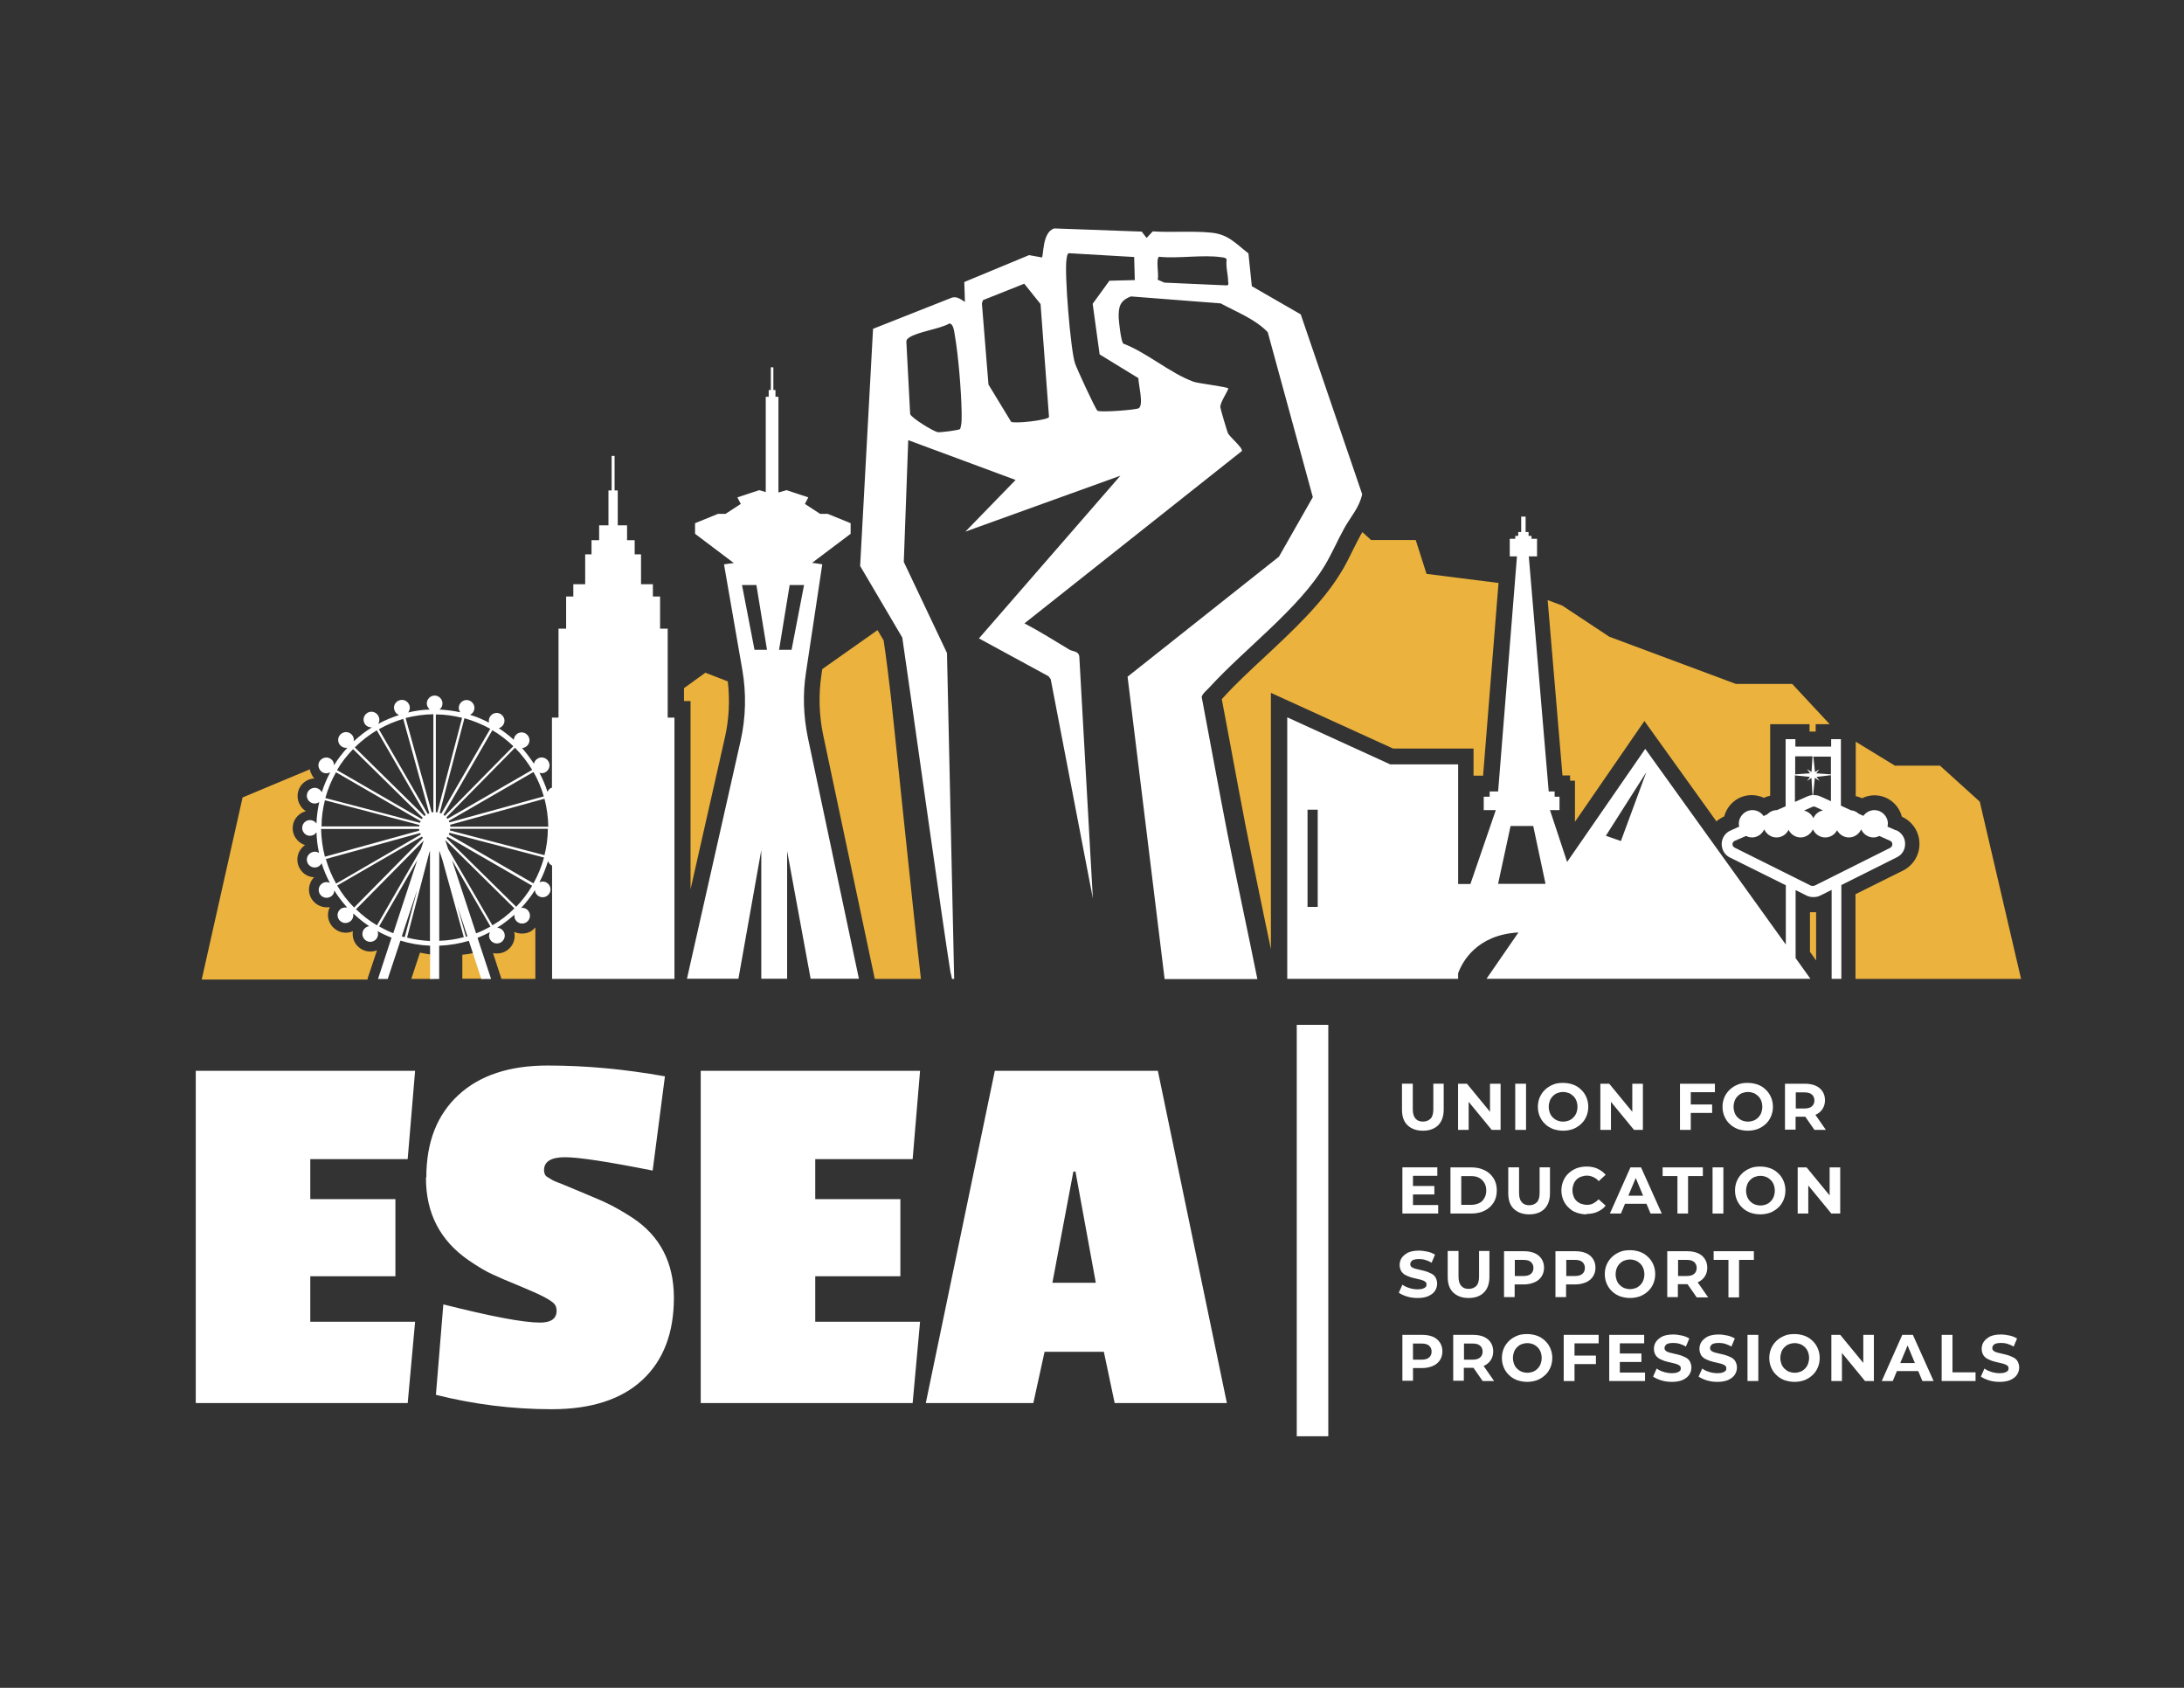 <?xml version="1.0" encoding="utf-8"?>
<!-- Generator: Adobe Illustrator 24.3.0, SVG Export Plug-In . SVG Version: 6.00 Build 0)  -->
<svg version="1.1" id="Layer_1" xmlns="http://www.w3.org/2000/svg" xmlns:xlink="http://www.w3.org/1999/xlink" x="0px" y="0px"
	 viewBox="0 0 792 612" style="enable-background:new 0 0 792 612;" xml:space="preserve">
<rect x="0" y="0" width="792" height="612" fill="#333333" stroke="none"/>
<style type="text/css">
	.st0{fill:#EBB23D;}
	.st1{fill:#FFFFFF;}
</style>
<path class="st0" d="M157.06,354.94v-8.75c-1.61-0.15-3.22-0.46-4.76-0.77l-3.15,9.52C149.15,354.94,157.06,354.94,157.06,354.94z"
	/>
<path class="st0" d="M175.56,354.94l-3.15-9.52c-1.61,0.38-3.15,0.61-4.76,0.77v8.68h7.91V354.94z"/>
<path class="st0" d="M248.04,249.52v4.68h2.38v68.26l12.44-54.97c1.54-6.76,1.84-13.59,1.07-20.42l-8.14-3.15
	C255.8,243.92,248.04,249.52,248.04,249.52z"/>
<path class="st0" d="M494.05,192.94c0,0-0.38,0.69-0.61,1c-0.92,1.69-1.84,3.53-2.76,5.37c-1.38,2.76-2.76,5.68-4.38,8.22
	c-6.6,10.98-17.28,20.96-27.64,30.64c-5.45,5.07-10.6,9.83-14.9,14.59c-0.23,0.23-0.46,0.46-0.69,0.77
	c1.07,5.84,2.23,11.67,3.3,17.58c1.77,9.67,3.61,19.35,5.45,28.95c2.07,10.44,4.22,20.81,6.37,31.25c0.92,4.22,1.77,8.6,2.69,12.9
	v-92.98l44.3,20.19h29.18v9.83h3.46l5.6-69.87l-26.11-3.3l-3.92-12.28h-16.2L494.05,192.94z"/>
<path class="st0" d="M657.36,330.76c0,0-0.69,0-1,0v14.36l2.23,3.15v-17.51C658.21,330.76,657.75,330.76,657.36,330.76z"/>
<path class="st0" d="M566.76,281.16h2.61v1.92h1.77v14.9l25.18-36.55l26.11,36.39c0.84-0.69,1.77-1.31,2.76-1.77h0.08
	c1.15-4.45,5.14-7.75,9.98-7.75c1.54,0,3.07,0.38,4.45,1c0.69-0.38,1.46-0.61,2.23-0.77v-25.95h14.28v2.69h2.23v-2.69h5.07
	l-13.59-14.59h-20.42l-45.91-17.12l-17.05-11.29l-5.3-2l5.37,63.57H566.76z"/>
<path class="st0" d="M689.99,315.71l-17.12,8.52v30.71h60.04l-14.97-64.27l-14.43-13.05h-16.35l-14.2-8.68v19.73
	c0.77,0.15,1.54,0.46,2.3,0.77c1.38-0.69,2.92-1.07,4.45-1.07c4.84,0,8.83,3.3,9.98,7.75c3.84,1.77,6.3,5.45,6.37,9.67
	c0.08,4.22-2.23,7.99-5.99,9.9L689.99,315.71z"/>
<path class="st1" d="M687.46,301.04l-2.99-1.31c0,0,0.15-0.69,0.15-1.07c0-2.69-2.23-4.91-4.91-4.91c-1.61,0-3.07,0.84-3.99,2.07
	l-1.69-0.77c-0.77-0.69-1.69-1.15-2.76-1.23l-3.69-1.69v-24.11h-3.53v2.69h-12.98v-2.69h-3.53v24.34l-3.15,1.38
	c-1.38,0-2.61,0.61-3.53,1.54l-1.31,0.61c-0.92-1.31-2.38-2.15-4.07-2.15c-2.69,0-4.91,2.23-4.91,4.91c0,0.38,0,0.69,0.15,1.07
	l-3.07,1.38c-2,0.84-3.22,2.69-3.3,4.84c0,2.15,1.07,4.07,2.99,4.99l20.27,10.06v21.5l-50.98-70.95l-28.33,41l-6.22-18.81h3.46
	v-4.84h-1.77v-1.92h-2.15l-7.22-85.23h2.99v-6.37h-2v-1.07h-1.07v-1.38h-1.07v-5.6h-1.61v5.6h-1.07v1.38h-1.07v1.07h-2v6.37h2.61
	l-6.83,85.23h-3.07v1.92h-2.15v4.84h4.38l-9.21,26.8h-4.45v-43.38h-24.65l-37.32-17.05v94.82h61.96v-2
	c1.54-4.22,6.76-13.97,21.88-14.82l-11.59,16.81h117.47l-5.37-7.52v-24.65l3.99,2c0.77,0.38,1.61,0.54,2.46,0.54
	s1.69-0.15,2.46-0.54l4.15-2.07v32.25h3.53v-34.01l20.12-10.06c1.92-0.92,3.07-2.84,2.99-4.99c0-2.15-1.31-3.99-3.22-4.84
	L687.46,301.04z M477.85,328.84h-3.69v-35.24h3.69V328.84z M547.87,299.51h8.14l4.45,20.96h-17.2l4.53-20.96H547.87z M587.8,304.96
	l-5.45-1.92L597.01,280C597.01,280,587.8,304.96,587.8,304.96z M663.96,274.25v6.53l-5.3-0.38l1.07-1.46l-1.54,1l-0.61-5.6h6.37
	V274.25z M658.21,281.77L658.21,281.77L658.21,281.77L658.21,281.77z M658.21,282.08l1.61,1.07l-1.07-1.46l5.22-0.61v9.44
	l-3.92-1.77c-0.77-0.38-1.69-0.46-2.53-0.46l0.61-6.3L658.21,282.08z M661.28,293.83c-1.69,0.23-2.99,1.31-3.69,2.84
	c-0.61-1.38-1.84-2.38-3.38-2.76l3.07-1.38c0,0,0.38-0.08,0.54-0.08c0.15,0,0.38,0,0.54,0.15l2.84,1.31L661.28,293.83z
	 M650.99,274.25h6.3l-0.38,5.68l-1.61-1.07l1.07,1.54l-5.37,0.38v-6.45V274.25z M650.99,281.16l5.37,0.54l-1.07,1.46l1.61-1.07
	l0.38,6.22c-0.54,0-1.15,0.15-1.69,0.38l-4.68,2.07v-9.67L650.99,281.16z M685.77,307.26l-27.79,13.9c0,0-0.84,0.15-1.23,0
	l-27.72-13.82c-0.69-0.38-0.77-1-0.77-1.23s0.08-0.92,0.84-1.23l4.07-1.77c0.69,0.31,1.38,0.54,2.15,0.54c2,0,3.69-1.23,4.45-2.92
	c0.77,1.69,2.46,2.92,4.45,2.92c2,0,3.61-1.15,4.38-2.76c0.77,1.61,2.46,2.76,4.38,2.76s3.69-1.23,4.45-2.92
	c0.77,1.69,2.46,2.92,4.45,2.92c1.92,0,3.53-1.07,4.3-2.61c0.84,1.54,2.46,2.61,4.3,2.61c2,0,3.69-1.23,4.45-2.92
	c0.77,1.69,2.46,2.92,4.45,2.92c0.77,0,1.54-0.23,2.15-0.54l3.92,1.77c0.69,0.31,0.77,0.92,0.77,1.23c0,0.23,0,0.92-0.77,1.23
	L685.77,307.26z"/>
<path class="st1" d="M344.79,352.79c0.15,0.69,0.23,1.46,0.46,2.15h0.77l-2.61-118.17l-15.66-33.02l1.61-44.15l38.93,14.43
	l-18.2,18.73l56.2-20.27L355,231.48l25.26,13.74l0.77,1.07l15.28,79.47l-4.91-87.68c-0.23-2.07-2.3-1.77-3.61-2.53
	c-5.37-3.22-10.67-6.6-16.28-9.52l78.85-62.5c0.31-1.23-4.22-4.91-5.07-6.45c-0.23-0.46-2.76-8.98-2.76-9.44
	c-0.08-1.61,2.3-5.07,2.92-6.76c-0.08-0.61-10.9-1.84-12.59-2.46c-8.37-2.99-16.97-10.6-25.49-13.82c-0.84-0.69-1.61-7.75-1.69-9.37
	c-0.08-3.92,0.38-6.22,4.45-7.75l32.55,2.53c5.76,3.15,12.52,5.68,17.05,10.44l16.35,59.81l-12.28,21.58l-54.9,43.53l13.44,109.64
	h33.63c-3.53-17.58-7.37-35.09-10.83-52.67c-3.22-16.51-6.22-33.09-9.37-49.68c0.38-1.31,2.07-2.53,2.99-3.61
	c12.75-13.9,32.32-28.41,41.69-44.07c2.46-4.07,4.68-9.21,6.99-13.36c2.23-4.07,5.6-7.68,6.53-12.44l-22.27-65.19l-17.74-10.21
	l-1.23-11.9c-4.76-3.69-7.29-6.91-13.51-7.52c-6.76-0.69-14.36,0-21.19-0.46l-2.23,2.38l-1.77-2.3l-31.71-1.15
	c-4.53,1.38-3.76,10.21-4.53,10.52l-4.61-0.84l-23.49,9.75l0.23,7.22c-1.46-0.92-2.99-2.15-4.76-1.54l-28.56,11.29l-4.68,85.99
	l15.28,25.95c2.38,15.82,14.97,106.19,17.58,122L344.79,352.79z M420.49,93.12c6.83,0.69,15.82-0.84,22.42,0.15
	c0.69,0.08,1.61,0.15,1.92,0.77c-0.38,2.69,0.54,5.53,0.54,8.06c0,0.61,0.46,1.23-0.54,1.38l-22.57-1l-2.46-1.07
	c0.61-1.61-0.84-7.68,0.61-8.37L420.49,93.12z M386.79,93.73c0.15-0.61,0.15-1.61,0.77-1.92l23.73,1.38l0.23,8.37l-9.21,0.23
	l-6.07,8.37l2.53,18.35l14.05,8.6c0,2.3,2,9.67,0.15,10.9c-0.92,0.61-13.97,1.61-14.97,0.92c-0.77-0.54-7.45-15.13-8.14-17.12
	c-1.61-4.53-3.99-33.4-3.07-38.01L386.79,93.73z M356.38,108.86l15.05-5.99l5.91,7.37l3.07,41c-0.77,1.15-12.44,2.46-13.74,1.69
	l-8.22-13.51l-2.38-29.41l0.38-1.15H356.38z M329.59,122.45c3.3-2.23,10.98-3.07,14.67-5.14c1.54,0,1.77,3.07,2,4.3
	c1.31,7.45,2.3,20.04,2.46,27.64c0,2.07,0.15,4.3-0.54,6.3c-0.38,0.46-7.37,1.31-8.14,1.15c-1.77-0.38-9.37-5.07-9.98-6.53
	l-1.38-26.26c0-0.77,0.38-1.07,1-1.46L329.59,122.45z"/>
<path class="st1" d="M262.56,204.68l6.6,38.01c1.54,8.68,1.31,17.51-0.61,26.03l-19.43,86.15h18.66l8.29-46.61v46.61h9.37v-46.3
	l8.52,46.3h17.51l-18.5-87.38c-1.61-7.75-1.92-15.82-0.69-23.65l5.91-39.23l-3.69-0.54l13.97-10.52v-3.84l-8.29-3.38h-2.76
	l-5.53-3.61l1.23-2.38l-7.91-2.61l-2.92,0.84v-34.7h-1.07v-2.46h-0.77v-8.22h-0.92v8.22h-0.77v2.46h-1.07v34.55l-2.38-0.69
	l-7.91,2.61l1.23,2.38l-5.53,3.61h-2.76l-8.29,3.38v3.84l14.05,10.6l-3.46,0.46L262.56,204.68z M286.28,212.13h5.3l-4.53,23.49
	h-4.53l3.84-23.49H286.28z M274.3,212.13l3.84,23.49h-4.53l-4.53-23.49h5.3H274.3z"/>
<path class="st1" d="M242.13,260.2v-32.25h-2.76v-11.67h-2.61v-4.45h-4.3V201h-2.3v-5.14h-2.76v-5.37h-3.38v-12.67h-1.15v-12.52
	h-1.07v12.52h-1.15v12.67h-3.38v5.37h-2.76V201h-2.3v10.83h-4.3v4.45h-2.61v11.67h-2.76v32.25h-2.38v25.41c0,0-0.31,0.08-0.46,0.15
	c-0.54,0.31-0.92,0.84-1.15,1.38c-0.77-2.38-1.77-4.76-2.92-6.91c0.77,0.23,1.61,0.15,2.3-0.31c1.31-0.84,1.77-2.53,0.92-3.92
	c-0.84-1.31-2.53-1.77-3.92-0.92c-0.69,0.46-1.15,1.07-1.31,1.84c-1.31-2-2.76-3.92-4.3-5.68c1.46-0.08,2.69-1.31,2.69-2.84
	s-1.31-2.84-2.84-2.84s-2.76,1.23-2.84,2.69c-1.69-1.54-3.53-2.92-5.45-4.22c1.15-0.31,2.07-1.46,2.07-2.69
	c0-1.54-1.31-2.84-2.84-2.84s-2.84,1.31-2.84,2.84c0,0.23,0,0.46,0.08,0.69c-2.23-1.15-4.53-2.15-6.91-2.84
	c1-0.46,1.61-1.46,1.61-2.53c0-1.54-1.31-2.84-2.84-2.84c-1.54,0-2.84,1.31-2.84,2.84c0,0.61,0.23,1.15,0.54,1.61
	c-2.46-0.54-4.91-0.84-7.52-1c0.69-0.54,1.07-1.31,1.07-2.23c0-1.54-1.31-2.84-2.84-2.84c-1.54,0-2.84,1.31-2.84,2.84
	c0,0.92,0.46,1.69,1.07,2.23c-2.69,0.08-5.3,0.46-7.83,1.07c0.69-0.92,0.84-2.15,0.15-3.22c-0.84-1.31-2.53-1.77-3.92-0.92
	s-1.77,2.53-0.92,3.92c0.31,0.54,0.84,0.92,1.38,1.15c-2.61,0.84-5.22,1.92-7.6,3.22c0.61-0.92,0.61-2.07,0-3.07
	c-0.84-1.31-2.53-1.77-3.92-0.92c-1.31,0.84-1.77,2.53-0.92,3.92c0.54,0.92,1.61,1.38,2.61,1.31c-2.38,1.46-4.53,3.15-6.6,5.07
	c0.15-0.69,0-1.38-0.38-2c-0.84-1.31-2.53-1.77-3.92-0.92c-1.31,0.84-1.77,2.53-0.92,3.92c0.61,1,1.84,1.54,2.92,1.31
	c-1.77,1.92-3.46,4.07-4.84,6.37c0-0.54-0.15-1-0.38-1.46c-0.84-1.31-2.53-1.77-3.92-0.92s-1.77,2.53-0.92,3.92
	c0.77,1.31,2.46,1.77,3.84,1c-1.23,2.3-2.3,4.76-3.07,7.29c0-0.08-0.08-0.23-0.15-0.31c-0.84-1.31-2.53-1.77-3.92-0.92
	c-1.31,0.84-1.77,2.53-0.92,3.92c0.84,1.31,2.53,1.77,3.92,0.92c0,0,0.08-0.08,0.15-0.15c-0.54,2.53-0.92,5.14-1,7.83
	c-0.84-1.23-2.53-1.61-3.84-0.84c-1.31,0.84-1.77,2.53-0.92,3.92c0.84,1.38,2.53,1.77,3.92,0.92c0.38-0.23,0.61-0.54,0.84-0.84
	c0.08,2.53,0.38,5.07,0.92,7.52c-0.92-0.61-2.07-0.61-3.07,0c-1.31,0.84-1.77,2.53-0.92,3.92c0.84,1.31,2.53,1.77,3.92,0.92
	c0.46-0.31,0.77-0.69,1-1.15c0.77,2.46,1.77,4.84,2.99,7.14c-0.84-0.38-1.84-0.38-2.69,0.15c-1.31,0.84-1.77,2.53-0.92,3.92
	c0.84,1.31,2.53,1.77,3.92,0.92c0.84-0.46,1.31-1.31,1.31-2.23c1.38,2.23,2.99,4.3,4.68,6.22c-0.69-0.15-1.46,0-2.15,0.31
	c-1.31,0.84-1.77,2.53-0.92,3.92c0.84,1.31,2.53,1.77,3.92,0.92c1.07-0.61,1.54-1.92,1.31-3.07c1.77,1.69,3.76,3.3,5.84,4.68
	c-0.38,0-0.77,0.15-1.15,0.38c-1.31,0.84-1.77,2.53-0.92,3.92c0.84,1.31,2.53,1.77,3.92,0.92c1.15-0.69,1.61-2.15,1.15-3.46
	c1.61,0.92,3.3,1.69,5.07,2.38l-4.91,14.97h3.53l4.61-13.9c3.46,1.07,7.06,1.69,10.75,1.84v12.05h3.3v-12.05
	c3.76-0.15,7.37-0.77,10.75-1.77l4.53,13.82h3.53l-4.91-14.9c1.54-0.61,3.07-1.31,4.53-2.07c-0.46,0.84-0.46,1.92,0.08,2.76
	c0.84,1.31,2.53,1.77,3.92,0.92c1.31-0.84,1.77-2.53,0.92-3.92c-0.54-0.84-1.38-1.31-2.3-1.38c2.23-1.38,4.3-2.99,6.22-4.68
	c0,0.61,0,1.23,0.38,1.84c0.84,1.31,2.53,1.77,3.92,0.92c1.31-0.84,1.77-2.53,0.92-3.92c-0.61-1-1.69-1.46-2.76-1.31
	c1.84-2,3.53-4.15,4.99-6.45c0,0.38,0.15,0.84,0.38,1.23c0.84,1.31,2.53,1.77,3.92,0.92c1.31-0.84,1.77-2.53,0.92-3.92
	c-0.77-1.23-2.3-1.69-3.61-1.07c1.31-2.46,2.3-4.99,3.15-7.75c0,0.23,0.15,0.46,0.31,0.69c0.31,0.46,0.69,0.77,1.15,1v41.08h44.38
	V260.2C244.51,260.2,242.13,260.2,242.13,260.2z M146.23,260.66l9.44,34.24c0,0-0.38,0.15-0.54,0.23l-17.74-30.71
	C140.17,262.81,143.16,261.58,146.23,260.66z M136.64,264.8l17.74,30.71c0,0-0.31,0.23-0.46,0.38l-25.26-24.88
	C131.03,268.64,133.72,266.57,136.64,264.8z M128.04,271.64l25.26,24.88c0,0-0.23,0.31-0.38,0.46l-30.71-17.74
	C123.81,276.47,125.81,273.94,128.04,271.64z M121.82,280l30.71,17.74c0,0-0.15,0.38-0.23,0.61l-34.32-8.98
	c0.92-3.3,2.23-6.45,3.84-9.29V280z M117.75,290.14l34.32,8.98c0,0,0,0.38,0,0.54H116.6c0-3.3,0.46-6.45,1.23-9.52H117.75z
	 M116.52,300.58h35.47c0,0,0,0.46,0,0.61l-34.17,9.44c-0.84-3.22-1.31-6.6-1.38-10.06H116.52z M118.13,311.48l34.24-9.44
	c0,0,0.15,0.38,0.23,0.54l-30.71,17.81c-1.54-2.76-2.84-5.76-3.69-8.83L118.13,311.48z M122.28,321.08l30.71-17.74
	c0,0,0.23,0.31,0.38,0.46l-24.95,25.26C126.04,326.69,123.97,324,122.28,321.08z M136.71,335.52c-2.76-1.61-5.3-3.61-7.6-5.84
	l24.57-24.88l-1.07,3.15L136.71,335.52z M142.55,338.36c-1.77-0.69-3.46-1.54-5.07-2.46l13.82-23.96l-8.68,26.41H142.55z
	 M145.7,339.51l5.6-16.89l-4.53,17.2C146.77,339.82,146.08,339.59,145.7,339.51z M155.91,341.2c-2.84-0.15-5.6-0.54-8.29-1.23
	l7.99-30.56l0.31-0.92V341.2z M157.14,294.52c0,0-0.46,0-0.61,0l-9.44-34.17c3.22-0.84,6.6-1.31,10.06-1.38v35.47V294.52z
	 M197.22,288.76l-34.24,9.44c0,0-0.15-0.38-0.23-0.54l30.71-17.74c1.61,2.76,2.84,5.76,3.76,8.91V288.76z M186.77,271.17
	c2.38,2.38,4.45,5.07,6.22,7.99l-30.71,17.74c0,0-0.31-0.31-0.38-0.54l24.88-25.26V271.17z M178.48,264.73
	c2.76,1.61,5.37,3.61,7.68,5.84l-24.88,25.26c0,0-0.31-0.23-0.46-0.38l17.74-30.71L178.48,264.73z M177.79,264.26l-17.74,30.71
	c0,0-0.38-0.15-0.61-0.23l8.98-34.32C171.72,261.35,174.87,262.65,177.79,264.26z M158.59,294.52c0,0-0.38,0-0.54,0v-35.47
	c3.3,0,6.45,0.46,9.52,1.23l-8.98,34.32V294.52z M159.29,341.2v-32.79l1.15,3.38l7.75,28.02c-2.84,0.77-5.84,1.23-8.83,1.31
	L159.29,341.2z M168.96,339.66l-3.07-11.06l3.61,10.9C169.5,339.51,169.11,339.59,168.96,339.66z M172.65,338.43l-8.75-26.57
	l13.97,24.11C176.18,336.9,174.49,337.74,172.65,338.43z M178.56,335.52l-16.05-27.72l-1.07-3.22l25.11,24.8
	C184.16,331.75,181.48,333.83,178.56,335.52z M187.16,328.76l-25.26-24.88c0,0,0.23-0.31,0.38-0.46l30.71,17.74
	c-1.61,2.76-3.61,5.37-5.84,7.68V328.76z M193.45,320.31l-30.71-17.74c0,0,0.15-0.38,0.23-0.61l34.32,8.98
	C196.37,314.25,195.07,317.4,193.45,320.31z M197.52,310.1l-34.32-8.98c0,0,0-0.38,0-0.61h35.47c0,3.3-0.46,6.53-1.23,9.6H197.52z
	 M163.28,299.74c0,0,0-0.46,0-0.69l34.17-9.44c0.84,3.22,1.31,6.6,1.38,10.14h-35.47H163.28z"/>
<path class="st0" d="M133.26,354.94l3.46-10.37c-0.77,0.31-1.54,0.46-2.38,0.46c-2.3,0-4.3-1.15-5.53-3.07
	c-0.77-1.31-1.07-2.76-0.84-4.3c-0.77,0.31-1.61,0.54-2.53,0.54c-2.3,0-4.3-1.15-5.53-3.07c-1.23-1.92-1.23-4.3-0.31-6.22
	c-0.38,0-0.77,0.08-1.07,0.08c-2.3,0-4.3-1.15-5.53-3.07c-0.92-1.46-1.15-3.22-0.77-4.84c0.31-1.15,0.84-2.23,1.69-2.99
	c-2.15-0.08-4.07-1.23-5.14-3.07c-0.92-1.46-1.15-3.22-0.77-4.84c0.38-1.54,1.31-2.84,2.61-3.76c-1.46-0.46-2.69-1.46-3.53-2.76
	c-0.92-1.46-1.15-3.22-0.77-4.84c0.38-1.69,1.46-3.07,2.92-3.99c0.54-0.31,1.07-0.54,1.69-0.69c-0.84-0.54-1.54-1.23-2.07-2.15
	c-1.84-2.99-0.92-6.99,2.15-8.83c0.92-0.54,1.92-0.84,2.99-0.92c-0.31-0.31-0.61-0.69-0.84-1.15c-0.38-0.69-0.69-1.38-0.77-2.15
	l-24.42,10.21l-14.82,66.03h60.27L133.26,354.94z"/>
<path class="st0" d="M194.14,354.94v-18.66c-0.38,0.46-0.92,0.92-1.46,1.31c-1,0.61-2.15,0.92-3.38,0.92c-1,0-2-0.23-2.84-0.61
	c0.23,0.92,0.23,1.92,0,2.92c-0.38,1.69-1.46,3.07-2.92,3.99c-1,0.61-2.15,0.92-3.38,0.92c-0.46,0-0.92,0-1.38-0.15l3.07,9.37
	C181.86,354.94,194.14,354.94,194.14,354.94z"/>
<path class="st0" d="M317.22,354.94h16.74c-3.07-26.64-10.06-95.13-10.9-102.43c-0.77-6.68-1.61-13.51-2.61-20.27l-2.23-3.76
	l-20.04,14.13l-0.31,2.15c-1.07,7.22-0.84,14.51,0.61,21.58l18.73,88.53V354.94z"/>
<g>
	<path class="st1" d="M147.85,508.73H70.99V388.27h79.54l-2.69,32.02h-35.32v14.51h30.87v27.95h-30.87v16.51h38.01
		C150.53,479.25,147.85,508.73,147.85,508.73z"/>
	<path class="st1" d="M154.6,426.89c0-12.82,3.92-22.73,11.67-29.87c7.75-7.14,18.5-10.67,32.32-10.67
		c13.82,0,27.95,1.31,42.54,3.92l-4.45,34.17c-16.2-3.22-26.8-4.84-31.79-4.84c-4.99,0-7.6,1.54-7.6,4.68c0,1.15,0.38,2,1.15,2.46
		c0.77,0.46,1.38,0.84,1.77,1.07c0.38,0.23,1.15,0.61,2.23,1c1.07,0.38,2,0.77,2.69,1.07s3.07,1.31,6.99,2.92
		c3.92,1.61,6.91,2.92,8.91,3.92c2,1,4.76,2.53,8.22,4.76c10.06,6.6,15.13,16.28,15.13,29.1c0,12.82-3.84,22.73-11.44,29.79
		s-18.58,10.6-32.86,10.6c-14.28,0-28.26-1.77-42-5.22l2.69-32.79c17.35,4.38,29.02,6.6,35.09,6.6c3.99,0,5.99-1.46,5.99-4.3
		c0-1.31-0.46-2.3-1.46-3.07s-2.38-1.61-4.3-2.53c-1.84-0.92-4.61-2.07-8.22-3.61c-3.61-1.46-6.68-2.76-9.14-3.92
		c-2.46-1.07-5.37-2.84-8.75-5.14c-10.37-7.14-15.51-17.05-15.51-29.87L154.6,426.89z"/>
	<path class="st1" d="M330.89,508.73h-76.78V388.27h79.54l-2.69,32.02h-35.32v14.51h30.87v27.95h-30.87v16.51h38.01l-2.69,29.48
		L330.89,508.73z"/>
	<path class="st1" d="M444.91,508.73h-40.69l-3.92-18.58h-21.5l-4.07,18.58h-39l25.03-120.47h59.12L444.91,508.73z M397.38,465.12
		l-7.37-40.31h-0.77l-7.6,40.31H397.38z"/>
</g>
<g>
	<path class="st1" d="M516.01,409.99c-2.38,0-4.22-0.69-5.6-2c-1.38-1.31-2-3.22-2-5.68v-9.37h3.92v9.21c0,1.61,0.31,2.69,1,3.46
		s1.54,1.07,2.69,1.07c1.15,0,2.07-0.38,2.76-1.07c0.69-0.69,1-1.84,1-3.46v-9.21h3.76v9.37c0,2.46-0.69,4.38-2,5.68
		C520.23,409.3,518.39,409.99,516.01,409.99z"/>
	<path class="st1" d="M528.75,409.69v-16.74h3.22l9.9,12.05h-1.54v-12.05h3.84v16.74h-3.22l-9.9-12.05h1.54v12.05H528.75z"/>
	<path class="st1" d="M549.48,409.69v-16.74h3.92v16.74H549.48z"/>
	<path class="st1" d="M566.91,409.99c-1.31,0-2.53-0.23-3.69-0.61c-1.15-0.46-2.07-1-2.92-1.84c-0.84-0.77-1.46-1.69-1.92-2.76
		c-0.46-1.07-0.69-2.23-0.69-3.46c0-1.23,0.23-2.38,0.69-3.46c0.46-1.07,1.07-1.92,1.92-2.76c0.84-0.77,1.77-1.38,2.92-1.84
		c1.07-0.46,2.3-0.61,3.61-0.61s2.53,0.23,3.61,0.61c1.07,0.38,2.07,1,2.92,1.84c0.84,0.77,1.46,1.69,1.92,2.76
		c0.46,1.07,0.69,2.23,0.69,3.46c0,1.23-0.23,2.38-0.69,3.46c-0.46,1.07-1.07,2-1.92,2.76c-0.84,0.77-1.77,1.38-2.92,1.84
		c-1.07,0.38-2.3,0.61-3.61,0.61H566.91z M566.84,406.69c0.77,0,1.46-0.15,2.07-0.38c0.61-0.23,1.15-0.61,1.69-1.15
		c0.46-0.46,0.84-1.07,1.07-1.69c0.23-0.61,0.38-1.38,0.38-2.15c0-0.77-0.15-1.54-0.38-2.15c-0.23-0.61-0.61-1.23-1.07-1.69
		c-0.46-0.46-1-0.84-1.69-1.15c-0.61-0.23-1.31-0.38-2.07-0.38c-0.77,0-1.46,0.15-2.07,0.38c-0.61,0.23-1.15,0.61-1.69,1.15
		c-0.46,0.46-0.84,1.07-1.07,1.69s-0.38,1.38-0.38,2.15c0,0.77,0.15,1.54,0.38,2.15c0.23,0.61,0.61,1.23,1.07,1.69
		c0.46,0.46,1,0.84,1.69,1.15C565.38,406.54,566.07,406.69,566.84,406.69z"/>
	<path class="st1" d="M580.35,409.69v-16.74h3.22l9.9,12.05h-1.54v-12.05h3.84v16.74h-3.22l-9.9-12.05h1.54v12.05H580.35z"/>
	<path class="st1" d="M613.14,409.69h-3.92v-16.74h12.67v3.07h-8.75v13.59V409.69z M612.83,400.47h8.06v3.07h-8.06V400.47z"/>
	<path class="st1" d="M633.87,409.99c-1.31,0-2.53-0.23-3.69-0.61c-1.15-0.46-2.07-1-2.92-1.84c-0.84-0.77-1.46-1.69-1.92-2.76
		c-0.46-1.07-0.69-2.23-0.69-3.46c0-1.23,0.23-2.38,0.69-3.46c0.46-1.07,1.07-1.92,1.92-2.76c0.84-0.77,1.77-1.38,2.92-1.84
		c1.07-0.46,2.3-0.61,3.61-0.61s2.53,0.23,3.61,0.61c1.07,0.38,2.07,1,2.92,1.84c0.84,0.77,1.46,1.69,1.92,2.76
		c0.46,1.07,0.69,2.23,0.69,3.46c0,1.23-0.23,2.38-0.69,3.46c-0.46,1.07-1.07,2-1.92,2.76c-0.84,0.77-1.77,1.38-2.92,1.84
		c-1.07,0.38-2.3,0.61-3.61,0.61H633.87z M633.87,406.69c0.77,0,1.46-0.15,2.07-0.38c0.61-0.23,1.15-0.61,1.69-1.15
		c0.46-0.46,0.84-1.07,1.07-1.69s0.38-1.38,0.38-2.15c0-0.77-0.15-1.54-0.38-2.15c-0.23-0.61-0.61-1.23-1.07-1.69
		c-0.46-0.46-1-0.84-1.69-1.15c-0.61-0.23-1.31-0.38-2.07-0.38c-0.77,0-1.46,0.15-2.07,0.38c-0.61,0.23-1.15,0.61-1.69,1.15
		c-0.46,0.46-0.84,1.07-1.07,1.69s-0.38,1.38-0.38,2.15c0,0.77,0.15,1.54,0.38,2.15c0.23,0.61,0.61,1.23,1.07,1.69
		c0.46,0.46,1,0.84,1.69,1.15C632.41,406.54,633.1,406.69,633.87,406.69z"/>
	<path class="st1" d="M647.3,409.69v-16.74h7.22c1.46,0,2.76,0.23,3.84,0.69c1.07,0.46,1.92,1.15,2.53,2.07s0.92,2,0.92,3.22
		s-0.31,2.3-0.92,3.22s-1.46,1.61-2.53,2.07c-1.07,0.46-2.38,0.69-3.84,0.69h-5.14l1.77-1.69v6.37h-3.92L647.3,409.69z
		 M651.22,403.77l-1.77-1.84h4.91c1.15,0,2.07-0.23,2.69-0.77c0.61-0.54,0.92-1.23,0.92-2.15s-0.31-1.61-0.92-2.15
		c-0.61-0.54-1.46-0.77-2.69-0.77h-4.91l1.77-1.84C651.22,394.25,651.22,403.77,651.22,403.77z M657.98,409.69l-4.22-6.07h4.15
		l4.22,6.07H657.98z"/>
</g>
<g>
	<path class="st1" d="M512.4,436.94h9.14v3.07h-12.98v-16.74h12.67v3.07h-8.83v10.52V436.94z M512.09,430.03h8.06v3.07h-8.06V430.03
		z"/>
	<path class="st1" d="M525.99,440.02v-16.74h7.6c1.84,0,3.46,0.38,4.84,1.07c1.38,0.69,2.46,1.69,3.22,2.92
		c0.77,1.23,1.15,2.69,1.15,4.38s-0.38,3.15-1.15,4.38c-0.77,1.23-1.84,2.23-3.22,2.92c-1.38,0.69-2.99,1.07-4.84,1.07H525.99z
		 M529.91,436.87h3.53c1.15,0,2.07-0.23,2.92-0.61c0.84-0.38,1.46-1,1.92-1.84c0.46-0.77,0.69-1.69,0.69-2.76s-0.23-2-0.69-2.76
		c-0.46-0.77-1.07-1.38-1.92-1.84c-0.84-0.46-1.77-0.61-2.92-0.61h-3.53C529.91,426.42,529.91,436.87,529.91,436.87z"/>
	<path class="st1" d="M554.55,440.32c-2.38,0-4.22-0.69-5.6-2c-1.38-1.31-2-3.22-2-5.68v-9.37h3.92v9.21c0,1.61,0.31,2.69,1,3.46
		c0.69,0.77,1.54,1.07,2.69,1.07c1.15,0,2.07-0.38,2.76-1.07c0.69-0.69,1-1.84,1-3.46v-9.21h3.76v9.37c0,2.46-0.69,4.38-2,5.68
		C558.77,439.63,556.93,440.32,554.55,440.32L554.55,440.32z"/>
	<path class="st1" d="M575.36,440.32c-1.31,0-2.46-0.23-3.61-0.61c-1.15-0.38-2.07-1-2.92-1.84c-0.84-0.77-1.46-1.69-1.92-2.76
		c-0.46-1.07-0.69-2.23-0.69-3.46s0.23-2.38,0.69-3.46s1.07-2,1.92-2.76c0.84-0.77,1.77-1.38,2.92-1.84
		c1.07-0.38,2.3-0.61,3.61-0.61c1.46,0,2.76,0.23,3.92,0.77c1.15,0.54,2.15,1.23,2.99,2.23l-2.53,2.3
		c-0.54-0.69-1.23-1.15-1.92-1.46c-0.69-0.31-1.46-0.54-2.3-0.54c-0.77,0-1.46,0.15-2.15,0.38c-0.69,0.23-1.23,0.61-1.69,1.07
		c-0.46,0.46-0.84,1.07-1.07,1.69c-0.23,0.69-0.38,1.38-0.38,2.15s0.15,1.54,0.38,2.15c0.23,0.69,0.61,1.23,1.07,1.69
		c0.46,0.46,1.07,0.84,1.69,1.07c0.69,0.23,1.38,0.38,2.15,0.38c0.84,0,1.61-0.15,2.3-0.54c0.69-0.38,1.31-0.84,1.92-1.46l2.53,2.3
		c-0.77,1-1.77,1.69-2.99,2.23c-1.15,0.54-2.53,0.77-3.99,0.77L575.36,440.32z"/>
	<path class="st1" d="M583.81,440.02l7.45-16.74h3.84l7.52,16.74h-4.07l-6.14-14.74h1.54l-6.14,14.74H583.81z M587.57,436.48l1-2.92
		h8.68l1,2.92C598.24,436.48,587.57,436.48,587.57,436.48z"/>
	<path class="st1" d="M608.3,440.02v-13.59h-5.37v-3.15h14.59v3.15h-5.37v13.59C612.14,440.02,608.3,440.02,608.3,440.02z"/>
	<path class="st1" d="M621.04,440.02v-16.74h3.92v16.74H621.04z"/>
	<path class="st1" d="M638.4,440.32c-1.31,0-2.53-0.23-3.69-0.61c-1.15-0.46-2.07-1-2.92-1.84c-0.84-0.77-1.46-1.69-1.92-2.76
		c-0.46-1.07-0.69-2.23-0.69-3.46s0.23-2.38,0.69-3.46c0.46-1.07,1.07-1.92,1.92-2.76c0.84-0.77,1.77-1.38,2.92-1.84
		c1.07-0.46,2.3-0.61,3.61-0.61c1.31,0,2.53,0.23,3.61,0.61c1.07,0.38,2.07,1,2.92,1.84c0.84,0.77,1.46,1.69,1.92,2.76
		c0.46,1.07,0.69,2.23,0.69,3.46s-0.23,2.38-0.69,3.46c-0.46,1.07-1.07,2-1.92,2.76c-0.84,0.77-1.77,1.38-2.92,1.84
		c-1.07,0.38-2.3,0.61-3.61,0.61H638.4z M638.4,437.1c0.77,0,1.46-0.15,2.07-0.38c0.61-0.23,1.15-0.61,1.69-1.15
		c0.46-0.46,0.84-1.07,1.07-1.69s0.38-1.38,0.38-2.15s-0.15-1.54-0.38-2.15c-0.23-0.61-0.61-1.23-1.07-1.69
		c-0.46-0.46-1-0.84-1.69-1.15c-0.61-0.23-1.31-0.38-2.07-0.38c-0.77,0-1.46,0.15-2.07,0.38c-0.61,0.23-1.15,0.61-1.69,1.15
		c-0.46,0.46-0.84,1.07-1.07,1.69s-0.38,1.38-0.38,2.15s0.15,1.54,0.38,2.15c0.23,0.61,0.61,1.23,1.07,1.69
		c0.46,0.46,1,0.84,1.69,1.15C636.94,436.94,637.63,437.1,638.4,437.1z"/>
	<path class="st1" d="M651.91,440.02v-16.74h3.22l9.9,12.05h-1.54v-12.05h3.84v16.74h-3.22l-9.9-12.05h1.54v12.05H651.91z"/>
</g>
<g>
	<path class="st1" d="M508.56,500.75v-16.74h7.22c1.46,0,2.76,0.23,3.84,0.69c1.07,0.46,1.92,1.15,2.53,2.07s0.92,2,0.92,3.22
		s-0.31,2.3-0.92,3.22s-1.46,1.61-2.53,2.07s-2.38,0.77-3.84,0.77h-5.14l1.77-1.77v6.37h-3.92L508.56,500.75z M512.4,494.84
		l-1.77-1.84h4.91c1.15,0,2.07-0.23,2.69-0.77c0.61-0.54,0.92-1.23,0.92-2.15s-0.31-1.61-0.92-2.15c-0.61-0.54-1.46-0.77-2.69-0.77
		h-4.91l1.77-1.84C512.4,485.32,512.4,494.84,512.4,494.84z"/>
	<path class="st1" d="M526.99,500.75v-16.74h7.22c1.46,0,2.76,0.23,3.84,0.69c1.07,0.46,1.92,1.15,2.53,2.07s0.92,2,0.92,3.22
		s-0.31,2.3-0.92,3.22s-1.46,1.61-2.53,2.07s-2.38,0.69-3.84,0.69h-5.14l1.77-1.69v6.37h-3.92L526.99,500.75z M530.9,494.84
		l-1.77-1.84h4.91c1.15,0,2.07-0.23,2.69-0.77c0.61-0.54,0.92-1.23,0.92-2.15s-0.31-1.61-0.92-2.15c-0.61-0.54-1.46-0.77-2.69-0.77
		h-4.91l1.77-1.84C530.9,485.32,530.9,494.84,530.9,494.84z M537.66,500.75l-4.22-6.07h4.15l4.22,6.07H537.66z"/>
	<path class="st1" d="M553.86,501.06c-1.31,0-2.53-0.23-3.69-0.61c-1.15-0.46-2.07-1-2.92-1.84c-0.84-0.77-1.46-1.69-1.92-2.76
		s-0.69-2.23-0.69-3.46s0.23-2.38,0.69-3.46s1.07-1.92,1.92-2.76c0.84-0.77,1.77-1.38,2.92-1.84c1.07-0.46,2.3-0.61,3.61-0.61
		s2.53,0.23,3.61,0.61c1.07,0.38,2.07,1,2.92,1.84c0.84,0.77,1.46,1.69,1.92,2.76c0.46,1.07,0.69,2.23,0.69,3.46
		s-0.23,2.38-0.69,3.46c-0.46,1.07-1.07,2-1.92,2.76c-0.84,0.77-1.77,1.38-2.92,1.84c-1.07,0.38-2.3,0.61-3.61,0.61H553.86z
		 M553.86,497.75c0.77,0,1.46-0.15,2.07-0.38c0.61-0.23,1.15-0.61,1.69-1.15c0.46-0.46,0.84-1.07,1.07-1.69s0.38-1.38,0.38-2.15
		s-0.15-1.54-0.38-2.15c-0.23-0.61-0.61-1.23-1.07-1.69c-0.46-0.46-1-0.84-1.69-1.15c-0.61-0.23-1.31-0.38-2.07-0.38
		c-0.77,0-1.46,0.15-2.07,0.38c-0.61,0.23-1.15,0.61-1.69,1.15c-0.46,0.46-0.84,1.07-1.07,1.69s-0.38,1.38-0.38,2.15
		s0.15,1.54,0.38,2.15c0.23,0.61,0.61,1.23,1.07,1.69c0.46,0.46,1,0.84,1.69,1.15C552.4,497.6,553.09,497.75,553.86,497.75z"/>
	<path class="st1" d="M570.98,500.75h-3.92v-16.74h12.67v3.07h-8.75v13.59V500.75z M570.68,491.53h8.06v3.07h-8.06V491.53z"/>
	<path class="st1" d="M587.41,497.68h9.14v3.07h-12.98v-16.74h12.67v3.07h-8.83v10.52V497.68z M587.18,490.77h8.06v3.07h-8.06
		V490.77z"/>
	<path class="st1" d="M606.3,501.06c-1.31,0-2.61-0.15-3.84-0.54c-1.23-0.38-2.23-0.84-2.99-1.38l1.31-2.92
		c0.69,0.54,1.54,0.92,2.53,1.23c1,0.31,2,0.46,2.99,0.46c0.77,0,1.38-0.08,1.84-0.23c0.46-0.15,0.84-0.38,1.07-0.61
		c0.23-0.23,0.31-0.54,0.31-0.92c0-0.46-0.15-0.77-0.54-1.07c-0.38-0.23-0.84-0.46-1.38-0.61c-0.61-0.15-1.23-0.31-1.92-0.46
		c-0.69-0.15-1.38-0.31-2.07-0.54c-0.69-0.23-1.31-0.54-1.92-0.84c-0.61-0.38-1.07-0.84-1.38-1.38c-0.31-0.61-0.54-1.31-0.54-2.15
		c0-0.92,0.23-1.84,0.77-2.61c0.54-0.77,1.31-1.38,2.3-1.92c1.07-0.46,2.38-0.69,3.92-0.69c1.07,0,2.07,0.15,3.15,0.38
		c1.08,0.23,1.92,0.61,2.69,1.07l-1.23,2.92c-0.77-0.46-1.54-0.77-2.3-1c-0.77-0.23-1.54-0.31-2.3-0.31s-1.38,0.08-1.84,0.23
		c-0.46,0.15-0.77,0.38-1,0.69c-0.23,0.31-0.31,0.61-0.31,0.92c0,0.46,0.15,0.77,0.54,1.07c0.38,0.31,0.84,0.46,1.38,0.61
		s1.23,0.31,1.92,0.46c0.69,0.15,1.38,0.31,2.07,0.54c0.69,0.23,1.31,0.54,1.92,0.84c0.54,0.31,1.07,0.77,1.38,1.38
		s0.54,1.31,0.54,2.15c0,0.92-0.23,1.77-0.77,2.61c-0.54,0.84-1.31,1.38-2.38,1.92C609.14,500.83,607.84,501.06,606.3,501.06z"/>
	<path class="st1" d="M622.81,501.06c-1.31,0-2.61-0.15-3.84-0.54c-1.23-0.38-2.23-0.84-2.99-1.38l1.31-2.92
		c0.69,0.54,1.54,0.92,2.53,1.23s2,0.46,2.99,0.46c0.77,0,1.38-0.08,1.84-0.23c0.46-0.15,0.84-0.38,1.07-0.61
		c0.23-0.23,0.31-0.54,0.31-0.92c0-0.46-0.15-0.77-0.54-1.07c-0.38-0.23-0.84-0.46-1.38-0.61c-0.61-0.15-1.23-0.31-1.92-0.46
		c-0.69-0.15-1.38-0.31-2.07-0.54c-0.69-0.23-1.31-0.54-1.92-0.84c-0.61-0.38-1.07-0.84-1.38-1.38c-0.31-0.61-0.54-1.31-0.54-2.15
		c0-0.92,0.23-1.84,0.77-2.61s1.31-1.38,2.3-1.92c1.07-0.46,2.38-0.69,3.92-0.69c1.07,0,2.07,0.15,3.15,0.38
		c1.07,0.23,1.92,0.61,2.69,1.07l-1.23,2.92c-0.77-0.46-1.54-0.77-2.3-1c-0.77-0.23-1.54-0.31-2.3-0.31c-0.77,0-1.38,0.08-1.84,0.23
		c-0.46,0.15-0.77,0.38-1,0.69s-0.31,0.61-0.31,0.92c0,0.46,0.15,0.77,0.54,1.07c0.38,0.31,0.84,0.46,1.38,0.61s1.23,0.31,1.92,0.46
		c0.69,0.15,1.38,0.31,2.07,0.54c0.69,0.23,1.31,0.54,1.92,0.84c0.54,0.31,1.07,0.77,1.38,1.38s0.54,1.31,0.54,2.15
		c0,0.92-0.23,1.77-0.77,2.61c-0.54,0.84-1.31,1.38-2.38,1.92C625.65,500.83,624.35,501.06,622.81,501.06z"/>
	<path class="st1" d="M633.71,500.75v-16.74h3.92v16.74H633.71z"/>
	<path class="st1" d="M650.83,501.06c-1.31,0-2.53-0.23-3.69-0.61c-1.15-0.46-2.07-1-2.92-1.84c-0.84-0.77-1.46-1.69-1.92-2.76
		c-0.46-1.07-0.69-2.23-0.69-3.46s0.23-2.38,0.69-3.46c0.46-1.07,1.07-1.92,1.92-2.76c0.84-0.77,1.77-1.38,2.92-1.84
		c1.07-0.46,2.3-0.61,3.61-0.61c1.31,0,2.53,0.23,3.61,0.61c1.07,0.38,2.07,1,2.92,1.84c0.84,0.77,1.46,1.69,1.92,2.76
		c0.46,1.07,0.69,2.23,0.69,3.46s-0.23,2.38-0.69,3.46c-0.46,1.07-1.07,2-1.92,2.76c-0.84,0.77-1.77,1.38-2.92,1.84
		c-1.07,0.38-2.3,0.61-3.61,0.61H650.83z M650.83,497.75c0.77,0,1.46-0.15,2.07-0.38c0.61-0.23,1.15-0.61,1.69-1.15
		c0.46-0.46,0.84-1.07,1.07-1.69s0.38-1.38,0.38-2.15s-0.15-1.54-0.38-2.15c-0.23-0.61-0.61-1.23-1.07-1.69
		c-0.46-0.46-1-0.84-1.69-1.15c-0.61-0.23-1.31-0.38-2.07-0.38c-0.77,0-1.46,0.15-2.07,0.38c-0.61,0.23-1.15,0.61-1.69,1.15
		c-0.46,0.46-0.84,1.07-1.07,1.69s-0.38,1.38-0.38,2.15s0.15,1.54,0.38,2.15c0.23,0.61,0.61,1.23,1.07,1.69
		c0.46,0.46,1,0.84,1.69,1.15C649.38,497.6,650.07,497.75,650.83,497.75z"/>
	<path class="st1" d="M664.12,500.75v-16.74h3.22l9.9,12.05h-1.54v-12.05h3.84v16.74h-3.22l-9.9-12.05h1.54v12.05H664.12z"/>
	<path class="st1" d="M682.39,500.75l7.45-16.74h3.84l7.52,16.74h-4.07l-6.14-14.74h1.54l-6.14,14.74H682.39z M686.15,497.14l1-2.92
		h8.68l1,2.92C696.83,497.14,686.15,497.14,686.15,497.14z"/>
	<path class="st1" d="M704.12,500.75v-16.74h3.92v13.59h8.37v3.15H704.2H704.12z"/>
	<path class="st1" d="M725.16,501.06c-1.31,0-2.61-0.15-3.84-0.54c-1.23-0.38-2.23-0.84-2.99-1.38l1.31-2.92
		c0.69,0.54,1.54,0.92,2.53,1.23c1,0.31,2,0.46,2.99,0.46c0.77,0,1.38-0.08,1.84-0.23c0.46-0.15,0.84-0.38,1.07-0.61
		c0.23-0.23,0.31-0.54,0.31-0.92c0-0.46-0.15-0.77-0.54-1.07c-0.38-0.23-0.84-0.46-1.38-0.61c-0.61-0.15-1.23-0.31-1.92-0.46
		s-1.38-0.31-2.07-0.54c-0.69-0.23-1.31-0.54-1.92-0.84c-0.61-0.38-1.07-0.84-1.38-1.38c-0.31-0.61-0.54-1.31-0.54-2.15
		c0-0.92,0.23-1.84,0.77-2.61s1.31-1.38,2.3-1.92c1.07-0.46,2.38-0.69,3.92-0.69c1.07,0,2.07,0.15,3.15,0.38
		c1.07,0.23,1.92,0.61,2.69,1.07l-1.23,2.92c-0.77-0.46-1.54-0.77-2.3-1c-0.77-0.23-1.54-0.31-2.3-0.31c-0.77,0-1.38,0.08-1.84,0.23
		c-0.46,0.15-0.77,0.38-1,0.69c-0.23,0.31-0.31,0.61-0.31,0.92c0,0.46,0.15,0.77,0.54,1.07s0.84,0.46,1.38,0.61
		c0.54,0.15,1.23,0.31,1.92,0.46s1.38,0.31,2.07,0.54c0.69,0.23,1.31,0.54,1.92,0.84c0.54,0.31,1.07,0.77,1.38,1.38
		s0.54,1.31,0.54,2.15c0,0.92-0.23,1.77-0.77,2.61c-0.54,0.84-1.31,1.38-2.38,1.92C728,500.83,726.69,501.06,725.16,501.06z"/>
</g>
<rect x="470.25" y="371.6" class="st1" width="11.44" height="149.18"/>
<g>
	<path class="st1" d="M514.09,470.65c-1.31,0-2.61-0.15-3.84-0.54c-1.23-0.38-2.23-0.84-2.99-1.38l1.31-2.92
		c0.69,0.54,1.54,0.92,2.53,1.23s2,0.46,2.99,0.46c0.77,0,1.38-0.08,1.84-0.23s0.84-0.38,1.07-0.61c0.23-0.23,0.31-0.54,0.31-0.92
		c0-0.46-0.15-0.77-0.54-1.07c-0.38-0.23-0.84-0.46-1.38-0.61c-0.61-0.15-1.23-0.31-1.92-0.46s-1.38-0.31-2.07-0.54
		c-0.69-0.23-1.31-0.54-1.92-0.84c-0.61-0.38-1.07-0.84-1.38-1.38c-0.31-0.61-0.54-1.31-0.54-2.15c0-0.92,0.23-1.84,0.77-2.61
		c0.54-0.77,1.31-1.38,2.3-1.92c1.07-0.46,2.38-0.69,3.92-0.69c1.07,0,2.07,0.15,3.15,0.38c1.07,0.23,1.92,0.61,2.69,1.07
		l-1.23,2.92c-0.77-0.46-1.54-0.77-2.3-1c-0.77-0.23-1.54-0.31-2.3-0.31s-1.38,0.08-1.84,0.23s-0.77,0.38-1,0.69
		c-0.23,0.31-0.31,0.61-0.31,0.92c0,0.46,0.15,0.77,0.54,1.07c0.38,0.31,0.84,0.46,1.38,0.61s1.23,0.31,1.92,0.46
		s1.38,0.31,2.07,0.54c0.69,0.23,1.31,0.54,1.92,0.84c0.54,0.31,1.07,0.77,1.38,1.38s0.54,1.31,0.54,2.15
		c0,0.92-0.23,1.77-0.77,2.61c-0.54,0.84-1.31,1.38-2.38,1.92C516.93,470.42,515.62,470.65,514.09,470.65z"/>
	<path class="st1" d="M532.59,470.65c-2.38,0-4.22-0.69-5.6-2c-1.38-1.31-2-3.22-2-5.68v-9.37h3.92v9.21c0,1.61,0.31,2.69,1,3.46
		s1.54,1.07,2.69,1.07c1.15,0,2.07-0.38,2.76-1.07c0.69-0.69,1-1.84,1-3.46v-9.21h3.76v9.37c0,2.46-0.69,4.38-2,5.68
		C536.82,469.96,534.97,470.65,532.59,470.65z"/>
	<path class="st1" d="M545.42,470.42v-16.74h7.22c1.46,0,2.76,0.23,3.84,0.69c1.07,0.46,1.92,1.15,2.53,2.07s0.92,2,0.92,3.22
		s-0.31,2.3-0.92,3.22s-1.46,1.61-2.53,2.07c-1.07,0.46-2.38,0.77-3.84,0.77h-5.14l1.77-1.77v6.37h-3.92L545.42,470.42z
		 M549.33,464.51l-1.77-1.84h4.91c1.15,0,2.07-0.23,2.69-0.77c0.61-0.54,0.92-1.23,0.92-2.15c0-0.92-0.31-1.61-0.92-2.15
		c-0.61-0.54-1.46-0.77-2.69-0.77h-4.91l1.77-1.84C549.33,454.99,549.33,464.51,549.33,464.51z"/>
	<path class="st1" d="M564.07,470.42v-16.74h7.22c1.46,0,2.76,0.23,3.84,0.69s1.92,1.15,2.53,2.07s0.92,2,0.92,3.22
		s-0.31,2.3-0.92,3.22s-1.46,1.61-2.53,2.07s-2.38,0.77-3.84,0.77h-5.14l1.77-1.77v6.37H564L564.07,470.42z M567.99,464.51
		l-1.77-1.84h4.91c1.15,0,2.07-0.23,2.69-0.77c0.61-0.54,0.92-1.23,0.92-2.15c0-0.92-0.31-1.61-0.92-2.15
		c-0.61-0.54-1.46-0.77-2.69-0.77h-4.91l1.77-1.84C567.99,454.99,567.99,464.51,567.99,464.51z"/>
	<path class="st1" d="M591.18,470.65c-1.31,0-2.53-0.23-3.69-0.61c-1.15-0.46-2.07-1-2.92-1.84c-0.84-0.77-1.46-1.69-1.92-2.76
		c-0.46-1.07-0.69-2.23-0.69-3.46s0.23-2.38,0.69-3.46c0.46-1.07,1.07-1.92,1.92-2.76c0.84-0.77,1.77-1.38,2.92-1.84
		c1.07-0.46,2.3-0.61,3.61-0.61c1.31,0,2.53,0.23,3.61,0.61c1.07,0.38,2.07,1,2.92,1.84c0.84,0.77,1.46,1.69,1.92,2.76
		c0.46,1.07,0.69,2.23,0.69,3.46s-0.23,2.38-0.69,3.46c-0.46,1.07-1.07,2-1.92,2.76c-0.84,0.77-1.77,1.38-2.92,1.84
		c-1.07,0.38-2.3,0.61-3.61,0.61H591.18z M591.1,467.43c0.77,0,1.46-0.15,2.07-0.38c0.61-0.23,1.15-0.61,1.69-1.15
		c0.46-0.46,0.84-1.07,1.07-1.69c0.23-0.61,0.38-1.38,0.38-2.15s-0.15-1.54-0.38-2.15c-0.23-0.61-0.61-1.23-1.07-1.69
		c-0.46-0.46-1-0.84-1.69-1.15c-0.61-0.23-1.31-0.38-2.07-0.38c-0.77,0-1.46,0.15-2.07,0.38c-0.61,0.23-1.15,0.61-1.69,1.15
		c-0.46,0.46-0.84,1.07-1.07,1.69c-0.23,0.61-0.38,1.38-0.38,2.15s0.15,1.54,0.38,2.15c0.23,0.61,0.61,1.23,1.07,1.69
		c0.46,0.46,1,0.84,1.69,1.15C589.64,467.27,590.33,467.43,591.1,467.43z"/>
	<path class="st1" d="M604.61,470.42v-16.74h7.22c1.46,0,2.76,0.23,3.84,0.69c1.07,0.46,1.92,1.15,2.53,2.07s0.92,2,0.92,3.22
		s-0.31,2.3-0.92,3.22s-1.46,1.61-2.53,2.07c-1.07,0.46-2.38,0.69-3.84,0.69h-5.14l1.77-1.69v6.37h-3.92L604.61,470.42z
		 M608.53,464.51l-1.77-1.84h4.91c1.15,0,2.07-0.23,2.69-0.77c0.61-0.54,0.92-1.23,0.92-2.15c0-0.92-0.31-1.61-0.92-2.15
		c-0.61-0.54-1.46-0.77-2.69-0.77h-4.91l1.77-1.84C608.53,454.99,608.53,464.51,608.53,464.51z M615.29,470.42l-4.22-6.07h4.15
		l4.22,6.07H615.29z"/>
	<path class="st1" d="M626.8,470.42v-13.59h-5.37v-3.15h14.59v3.15h-5.37v13.59C630.64,470.42,626.8,470.42,626.8,470.42z"/>
</g>
</svg>